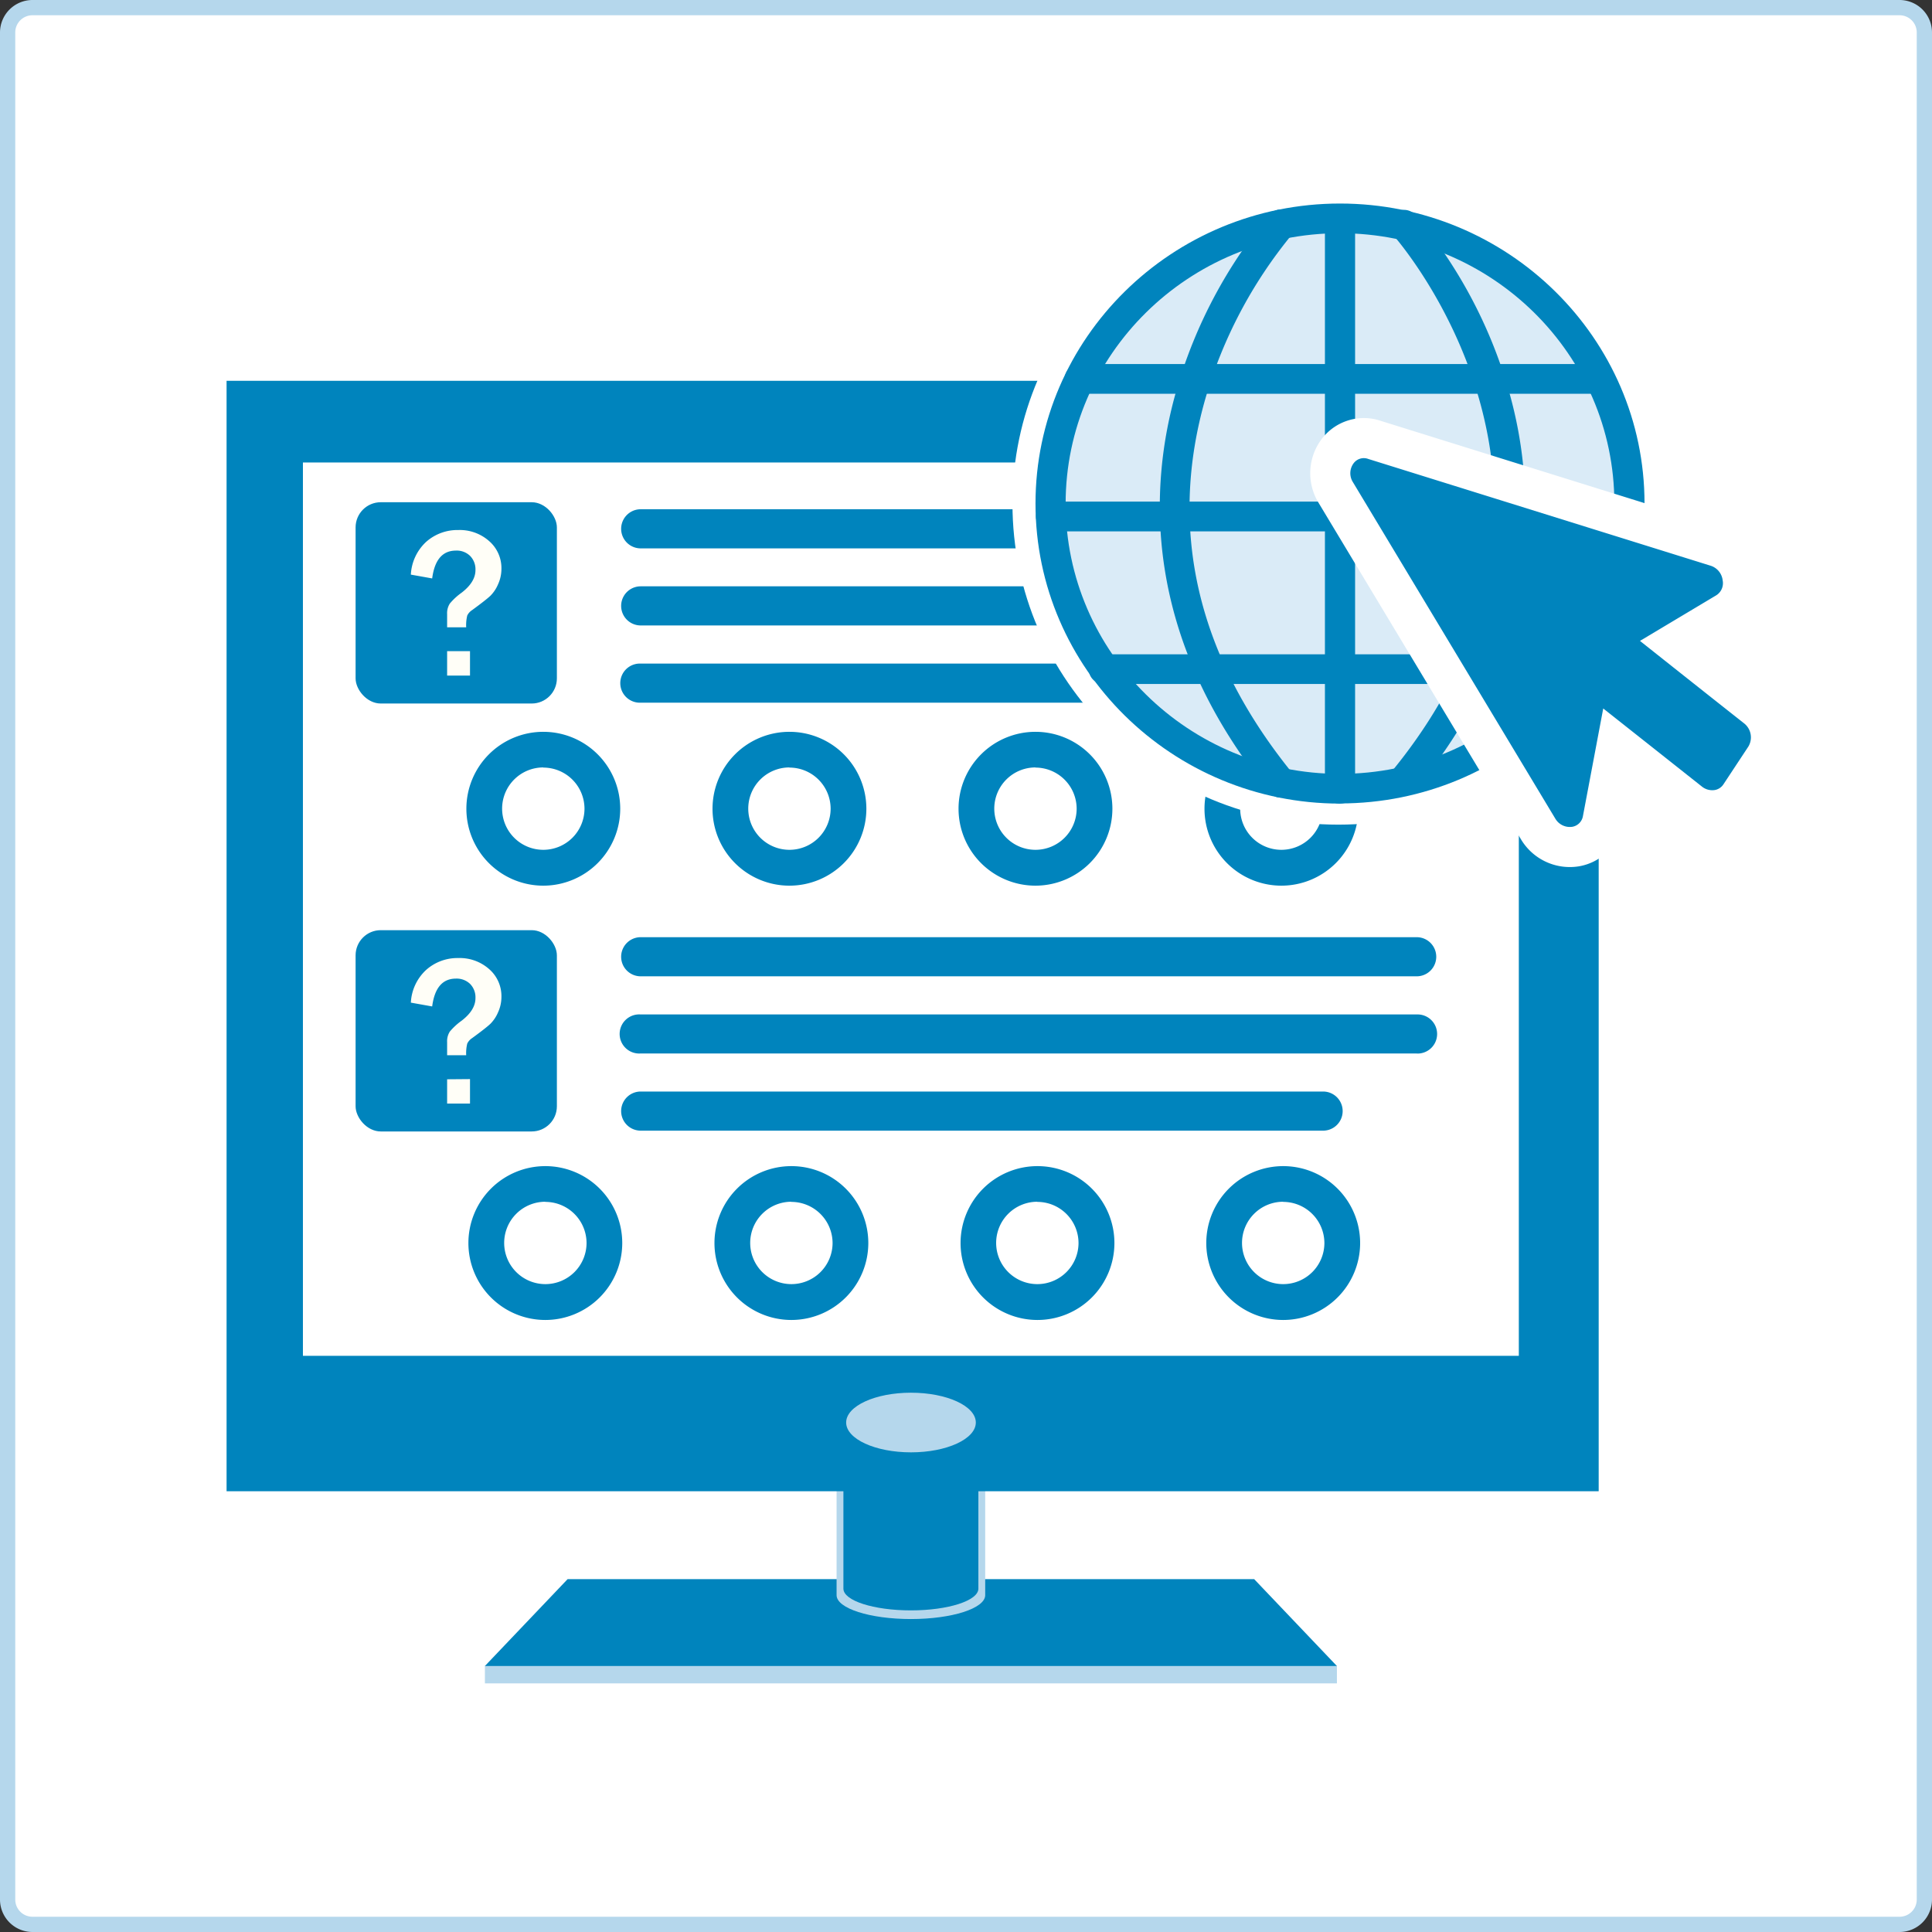 <svg xmlns="http://www.w3.org/2000/svg" viewBox="0 0 506.59 506.59">
  <rect x="0" y="0" width="506.59" height="506.59" fill="#333333" stroke="none"/>
  <defs>
    <style>
      .cls-1 {
        fill: #fff;
      }

      .cls-2 {
        fill: #b5d7ec;
      }

      .cls-3 {
        fill: #0084bd;
      }

      .cls-4 {
        fill: #fffef7;
      }

      .cls-5, .cls-6 {
        fill: #daebf7;
      }

      .cls-5, .cls-7 {
        stroke: #fff;
      }

      .cls-5 {
        stroke-width: 8.92px;
      }

      .cls-7 {
        fill: none;
        stroke-width: 10.51px;
      }
    </style>
  </defs>
  <g id="Kasten">
    <g>
      <rect class="cls-1" x="2" y="2" width="502.59" height="502.59" rx="6.5"/>
      <path class="cls-2" d="M498.09,4a4.51,4.51,0,0,1,4.5,4.5V498.09a4.51,4.51,0,0,1-4.5,4.5H8.5a4.51,4.51,0,0,1-4.5-4.5V8.5A4.51,4.51,0,0,1,8.5,4H498.09m0-4H8.5A8.53,8.53,0,0,0,0,8.5V498.09a8.52,8.52,0,0,0,8.5,8.5H498.09a8.52,8.52,0,0,0,8.5-8.5V8.5a8.52,8.52,0,0,0-8.5-8.5Z"/>
    </g>
  </g>
  <g id="online_befragen" data-name="online befragen">
    <g>
      <g>
        <rect class="cls-2" x="127.15" y="436.73" width="223.4" height="4.67"/>
        <polygon class="cls-3" points="328.85 414.06 148.84 414.06 127.15 436.84 350.54 436.84 328.85 414.06"/>
        <path class="cls-2" d="M219.36,374.92v43.35c0,3.46,8.73,6.26,19.49,6.26s19.48-2.8,19.48-6.26V374.92Z"/>
        <path class="cls-3" d="M221.15,377.2v39.36c0,3.15,7.92,5.7,17.7,5.7s17.69-2.55,17.69-5.7V377.2Z"/>
        <rect class="cls-3" x="59.41" y="99.85" width="359.78" height="291.17"/>
        <rect class="cls-3" x="62.21" y="103.59" width="353.25" height="283.71"/>
        <rect class="cls-1" x="79.43" y="121.27" width="318.82" height="234.24"/>
        <path class="cls-2" d="M255.87,373c0,4.32-7.63,7.82-17,7.82s-17-3.5-17-7.82,7.61-7.82,17-7.82S255.87,368.67,255.87,373Z"/>
      </g>
      <g>
        <g>
          <g>
            <path class="cls-3" d="M371.47,256H168a5.13,5.13,0,0,1,0-10.26H371.47a5.13,5.13,0,0,1,0,10.26Z"/>
            <path class="cls-3" d="M371.47,276.23H168A5.13,5.13,0,1,1,168,266H371.47a5.13,5.13,0,1,1,0,10.25Z"/>
            <path class="cls-3" d="M346.93,296.47H168a5.13,5.13,0,1,1,0-10.26H346.93a5.13,5.13,0,1,1,0,10.26Z"/>
          </g>
          <g>
            <rect class="cls-3" x="93.24" y="243.9" width="52.78" height="52.78" rx="6.6"/>
            <path class="cls-4" d="M122.24,276.69h-5v-3.46a4.69,4.69,0,0,1,.71-2.74,16.57,16.57,0,0,1,3.09-2.85q3.63-2.79,3.63-5.92a5,5,0,0,0-1.42-3.74,5.09,5.09,0,0,0-3.7-1.38q-5.28,0-6.23,7.3l-5.59-1a12.51,12.51,0,0,1,4-8.57,12.31,12.31,0,0,1,8.44-3.12,11.61,11.61,0,0,1,8.1,2.91,9.38,9.38,0,0,1,3.21,7.24,9.71,9.71,0,0,1-.89,4.09,9.56,9.56,0,0,1-2,3q-1.12,1.07-4.76,3.73a3.63,3.63,0,0,0-1.31,1.45A10.54,10.54,0,0,0,122.24,276.69Zm1,6.26v6.41h-6V283Z"/>
          </g>
        </g>
        <g>
          <path class="cls-3" d="M143,346.11A20.17,20.17,0,1,1,163.16,326,20.18,20.18,0,0,1,143,346.11Zm0-31a10.8,10.8,0,1,0,10.8,10.8A10.81,10.81,0,0,0,143,315.15Z"/>
          <path class="cls-3" d="M207.52,346.11A20.17,20.17,0,1,1,227.68,326,20.19,20.19,0,0,1,207.52,346.11Zm0-31A10.8,10.8,0,1,0,218.31,326,10.82,10.82,0,0,0,207.52,315.15Z"/>
          <path class="cls-3" d="M272,346.11A20.17,20.17,0,1,1,292.21,326,20.18,20.18,0,0,1,272,346.11Zm0-31a10.8,10.8,0,1,0,10.8,10.8A10.81,10.81,0,0,0,272,315.15Z"/>
          <path class="cls-3" d="M336.48,346.11A20.17,20.17,0,1,1,356.64,326,20.19,20.19,0,0,1,336.48,346.11Zm0-31A10.8,10.8,0,1,0,347.27,326,10.82,10.82,0,0,0,336.48,315.15Z"/>
        </g>
      </g>
      <g>
        <g>
          <g>
            <path class="cls-3" d="M371.47,143.79H168a5.13,5.13,0,0,1,0-10.26H371.47a5.13,5.13,0,0,1,0,10.26Z"/>
            <path class="cls-3" d="M371.47,164H168a5.13,5.13,0,1,1,0-10.26H371.47a5.13,5.13,0,0,1,0,10.26Z"/>
            <path class="cls-3" d="M346.93,184.25H168A5.13,5.13,0,1,1,168,174H346.93a5.13,5.13,0,1,1,0,10.25Z"/>
          </g>
          <g>
            <rect class="cls-3" x="93.24" y="131.69" width="52.78" height="52.78" rx="6.6"/>
            <path class="cls-4" d="M122.24,164.48h-5V161a4.65,4.65,0,0,1,.71-2.74,16.23,16.23,0,0,1,3.09-2.85q3.63-2.79,3.63-5.92a5,5,0,0,0-1.42-3.74,5,5,0,0,0-3.7-1.38q-5.28,0-6.23,7.3l-5.59-1a12.56,12.56,0,0,1,4-8.58,12.35,12.35,0,0,1,8.44-3.11,11.57,11.57,0,0,1,8.1,2.91,9.37,9.37,0,0,1,3.21,7.24,9.75,9.75,0,0,1-.89,4.09,9.56,9.56,0,0,1-2,3q-1.12,1.06-4.76,3.73a3.55,3.55,0,0,0-1.31,1.44A10.68,10.68,0,0,0,122.24,164.48Zm1,6.26v6.41h-6v-6.41Z"/>
          </g>
        </g>
        <g>
          <path class="cls-3" d="M142.47,232.23a20.17,20.17,0,1,1,20.16-20.16A20.19,20.19,0,0,1,142.47,232.23Zm0-31a10.8,10.8,0,1,0,10.79,10.8A10.8,10.8,0,0,0,142.47,201.27Z"/>
          <path class="cls-3" d="M207,232.23a20.17,20.17,0,1,1,20.17-20.16A20.18,20.18,0,0,1,207,232.23Zm0-31a10.8,10.8,0,1,0,10.8,10.8A10.8,10.8,0,0,0,207,201.27Z"/>
          <path class="cls-3" d="M271.52,232.23a20.17,20.17,0,1,1,20.16-20.16A20.19,20.19,0,0,1,271.52,232.23Zm0-31a10.8,10.8,0,1,0,10.79,10.8A10.81,10.81,0,0,0,271.52,201.27Z"/>
          <path class="cls-3" d="M336,232.23a20.17,20.17,0,1,1,20.17-20.16A20.18,20.18,0,0,1,336,232.23Zm0-31a10.8,10.8,0,1,0,10.79,10.8A10.8,10.8,0,0,0,336,201.27Z"/>
        </g>
      </g>
    </g>
    <g>
      <path class="cls-5" d="M427.26,132c0,41.3-34,74.77-75.89,74.77S275.46,173.34,275.46,132s34-74.77,75.91-74.77S427.26,90.74,427.26,132"/>
      <g>
        <ellipse class="cls-6" cx="350.94" cy="132.1" rx="79.69" ry="78.37"/>
        <path class="cls-1" d="M350.94,59.49c40.82,0,73.92,32.51,73.92,72.61s-33.1,72.61-73.92,72.61S277,172.2,277,132.1s33.1-72.61,73.93-72.61m0-11.52c-47.12,0-85.45,37.74-85.45,84.13s38.33,84.13,85.45,84.13,85.45-37.74,85.45-84.13S398.05,48,350.94,48Z"/>
      </g>
      <path class="cls-3" d="M351.36,61.15c-39.67,0-71.94,31.81-71.94,70.89s32.27,70.88,71.94,70.88S423.3,171.13,423.3,132,391,61.15,351.36,61.15m0,149.56c-44,0-79.84-35.29-79.84-78.67s35.81-78.67,79.84-78.67S431.21,88.66,431.21,132s-35.82,78.67-79.85,78.67"/>
      <path class="cls-3" d="M418.8,103.25H283.08a3.9,3.9,0,1,1,0-7.8H418.8a3.9,3.9,0,1,1,0,7.8"/>
      <path class="cls-3" d="M427.26,139.33H275.54a3.9,3.9,0,1,1,0-7.8H427.26a3.9,3.9,0,1,1,0,7.8"/>
      <path class="cls-3" d="M412.38,179.35H289.58a3.9,3.9,0,1,1,0-7.79h122.8a3.9,3.9,0,1,1,0,7.79"/>
      <path class="cls-3" d="M351.36,210.71a3.91,3.91,0,0,1-3.95-3.89V57.26a4,4,0,0,1,7.91,0V206.82a3.92,3.92,0,0,1-4,3.89"/>
      <path class="cls-3" d="M335.87,209.15a4,4,0,0,1-3.08-1.45c-33.44-41.16-31.63-80.17-24.23-105.66a126.53,126.53,0,0,1,24.35-45.81,4,4,0,0,1,5.58-.31,3.87,3.87,0,0,1,.34,5.5,120.28,120.28,0,0,0-22.75,43.05c-9.88,34.4-2.19,67.49,22.88,98.36a3.85,3.85,0,0,1-.62,5.47,4,4,0,0,1-2.47.85"/>
      <path class="cls-3" d="M368.15,208.44a4,4,0,0,1-2.48-.85,3.87,3.87,0,0,1-.59-5.49c59.87-73.3.73-139.91.13-140.58a3.86,3.86,0,0,1,.3-5.5,4,4,0,0,1,5.58.3,125.73,125.73,0,0,1,24.37,45.57c7.4,25.34,9.21,64.16-24.23,105.09a3.93,3.93,0,0,1-3.08,1.46"/>
      <path class="cls-3" d="M452.69,160.62a9,9,0,0,0,4.22-9.15,9.82,9.82,0,0,0-7-8.21l-89.49-27.91a8.58,8.58,0,0,0-9.53,2.76,9.62,9.62,0,0,0-.66,11l53.07,88.23a9.66,9.66,0,0,0,9.87,4.63,8.68,8.68,0,0,0,7.08-7.14q1.85-9.78,3.69-19.55,9.56,7.56,19.1,15.12a9.59,9.59,0,0,0,7.38,1.95,8.67,8.67,0,0,0,5.87-3.8l6.6-10a9.93,9.93,0,0,0-2.31-13q-10.68-8.43-21.34-16.89Z"/>
      <path class="cls-7" d="M452.69,160.62a9,9,0,0,0,4.22-9.15,9.82,9.82,0,0,0-7-8.21l-89.49-27.91a8.58,8.58,0,0,0-9.53,2.76,9.62,9.62,0,0,0-.66,11l53.07,88.23a9.66,9.66,0,0,0,9.87,4.63,8.68,8.68,0,0,0,7.08-7.14q1.85-9.78,3.69-19.55,9.56,7.56,19.1,15.12a9.59,9.59,0,0,0,7.38,1.95,8.67,8.67,0,0,0,5.87-3.8l6.6-10a9.93,9.93,0,0,0-2.31-13q-10.68-8.43-21.34-16.89Z"/>
    </g>
  </g>
</svg>
